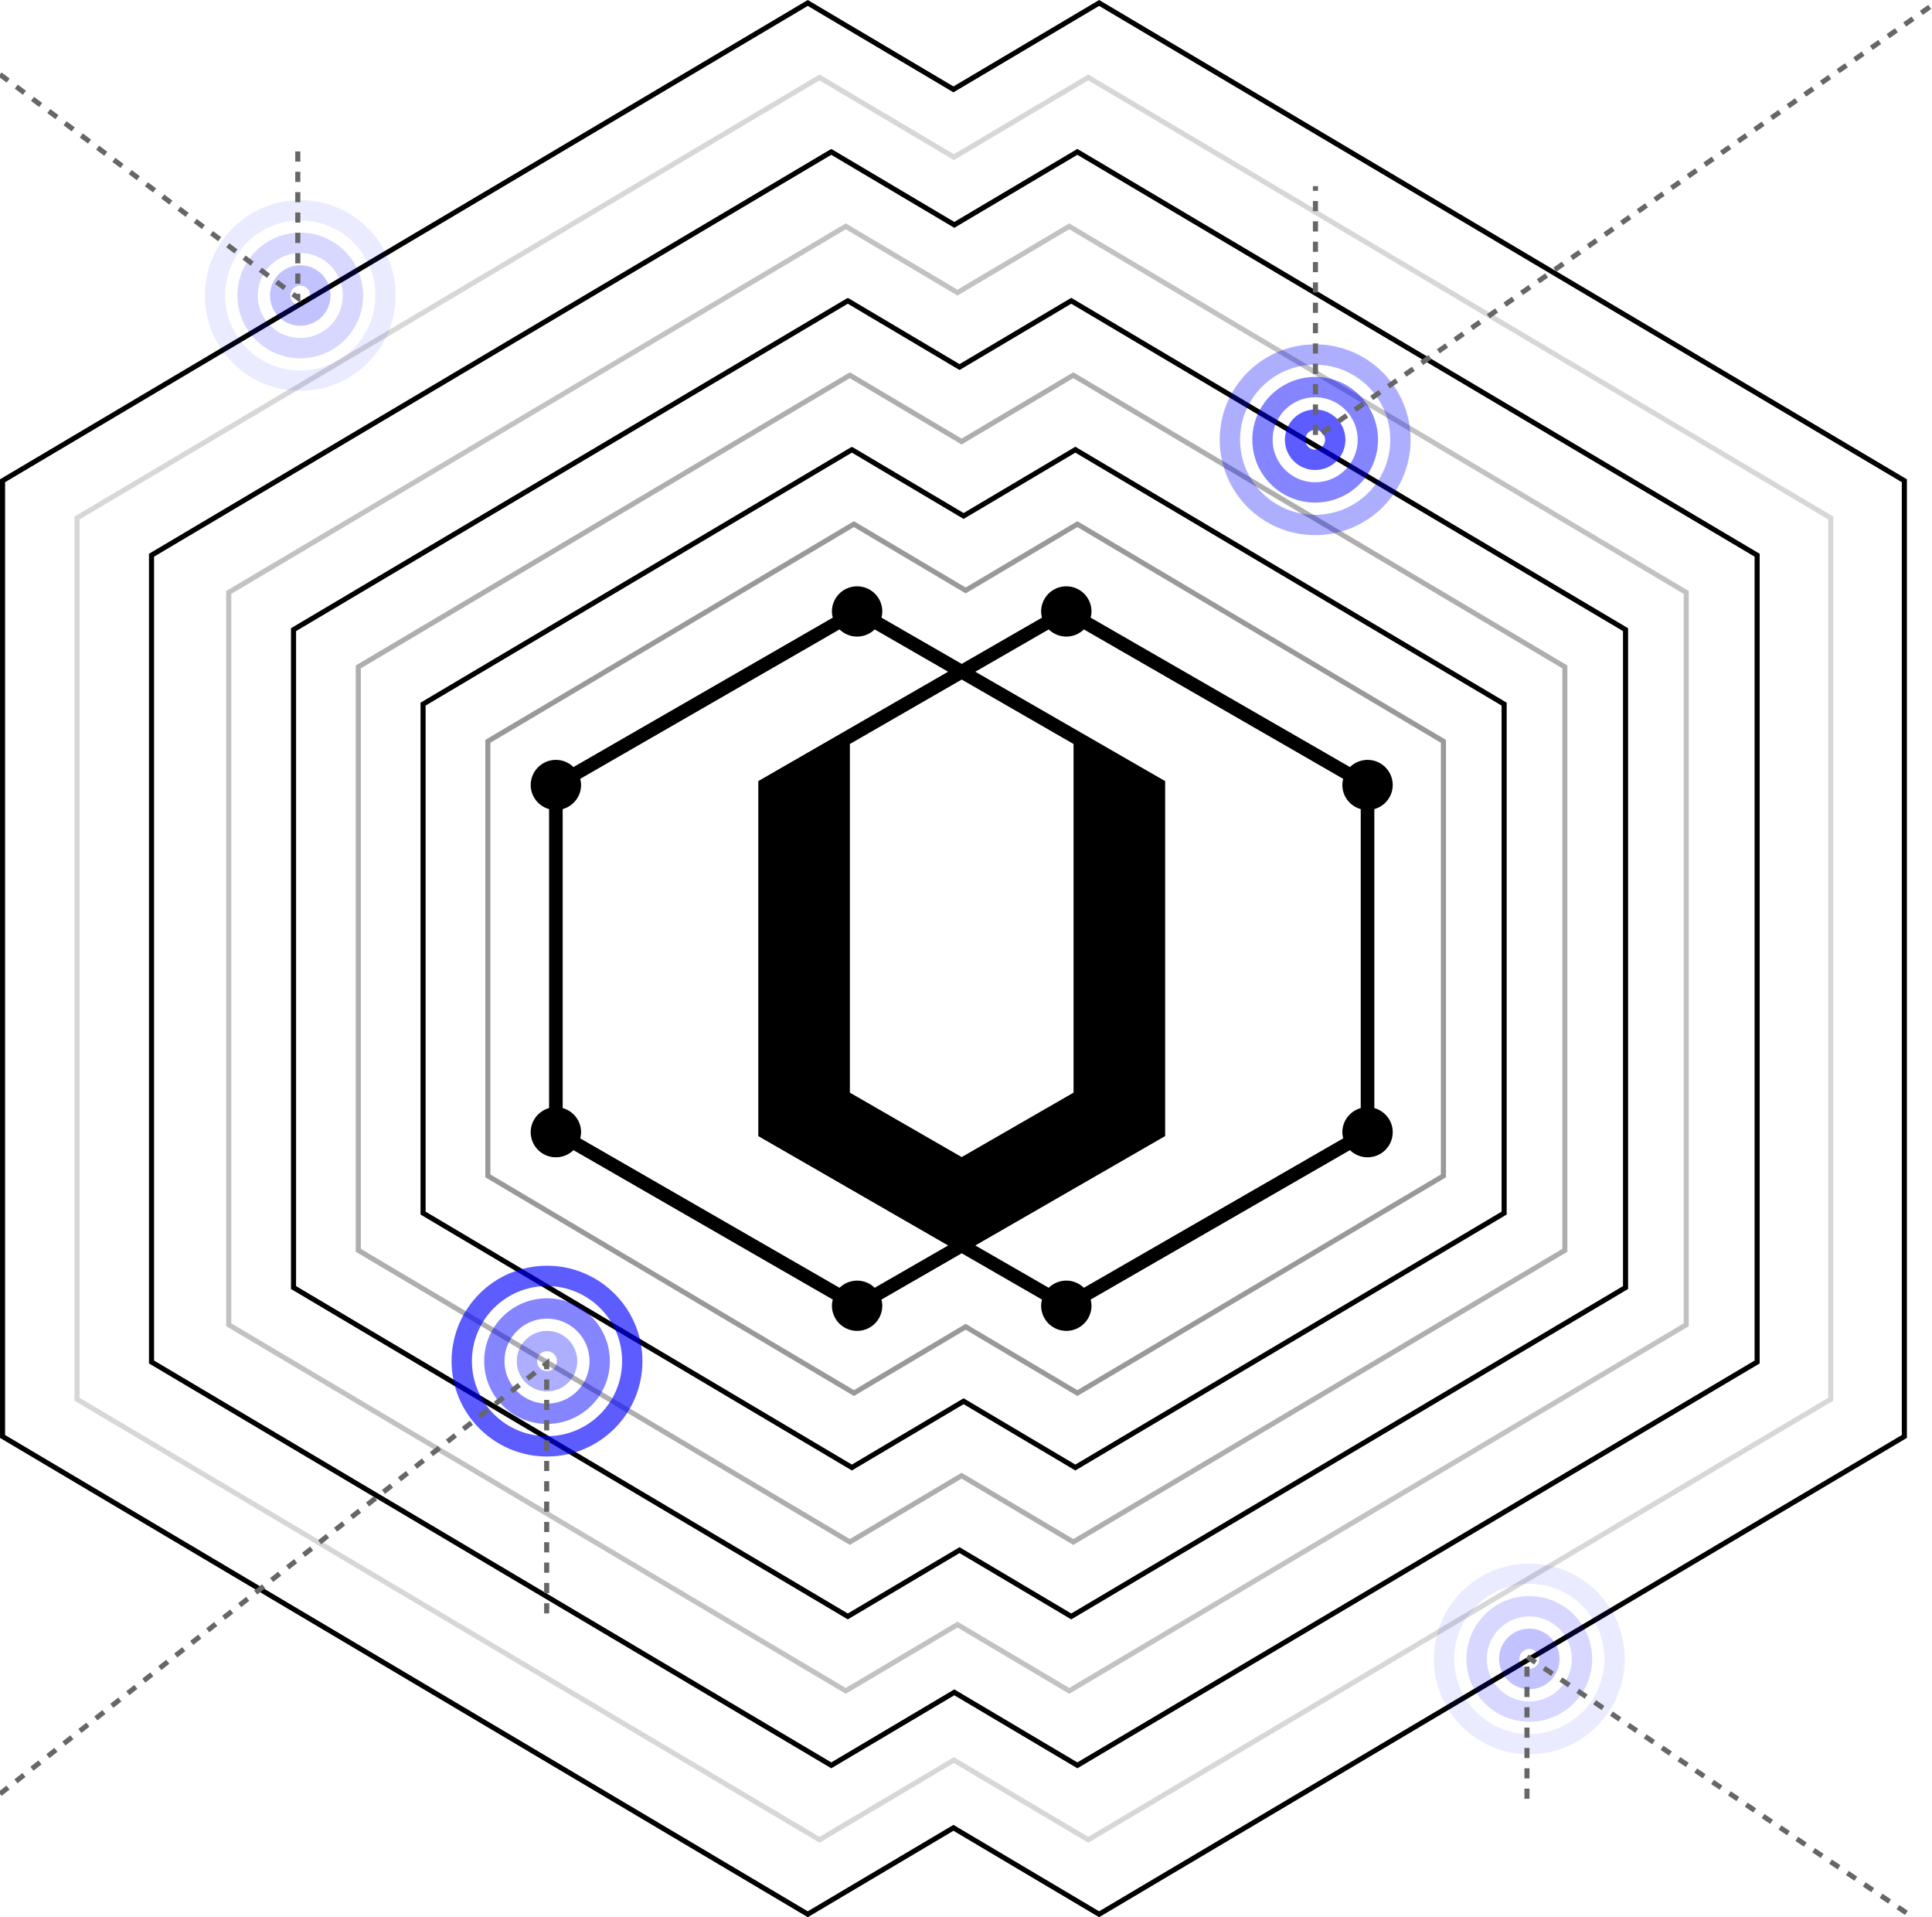 <svg xmlns="http://www.w3.org/2000/svg" width="380" height="377"><g fill="none" fill-rule="evenodd"><path fill="#000" d="M229.17 223.402v-69.805l-37.338-21.508 14.443-8.321a4.938 4.938 0 0 0 3.455 1.408 4.938 4.938 0 0 0 3.455-1.408l51.01 29.386a4.917 4.917 0 0 0-.168 1.213c0 2.263 1.533 4.15 3.613 4.735v58.794c-2.08.586-3.613 2.472-3.613 4.735 0 .422.07.824.169 1.213l-51.011 29.386a4.938 4.938 0 0 0-3.455-1.407 4.938 4.938 0 0 0-3.455 1.407l-14.443-8.319 37.337-21.51zm-18.017-8.544l-21.996 12.672-21.996-12.672V146.3l21.996-12.67 21.996 12.67v68.557zm-39.114 38.372a4.938 4.938 0 0 0-3.455-1.407 4.938 4.938 0 0 0-3.455 1.407l-51.01-29.384c.099-.391.17-.793.17-1.215 0-2.263-1.535-4.15-3.615-4.735v-58.794c2.08-.585 3.614-2.472 3.614-4.735 0-.42-.07-.824-.17-1.213l51.011-29.386a4.938 4.938 0 0 0 3.455 1.408 4.938 4.938 0 0 0 3.455-1.408l14.443 8.32-37.336 21.509v69.805l37.336 21.51-14.443 8.318zm98.276-35.334v-58.794c2.08-.584 3.615-2.472 3.615-4.735a4.946 4.946 0 0 0-8.406-3.53l-51.011-29.387c.1-.391.168-.793.168-1.213 0-2.73-2.215-4.94-4.951-4.94a4.946 4.946 0 0 0-4.951 4.94c0 .42.068.822.17 1.213l-15.792 9.097-15.79-9.097c.1-.391.168-.793.168-1.213 0-2.73-2.216-4.94-4.951-4.94a4.946 4.946 0 0 0-4.952 4.94c0 .42.07.822.17 1.213l-51.01 29.386a4.946 4.946 0 0 0-8.406 3.531c0 2.263 1.532 4.151 3.612 4.735v58.794c-2.08.586-3.612 2.472-3.612 4.735 0 2.73 2.215 4.94 4.951 4.94a4.932 4.932 0 0 0 3.455-1.409l51.01 29.388c-.1.39-.17.791-.17 1.213a4.947 4.947 0 0 0 4.952 4.94 4.946 4.946 0 0 0 4.951-4.94c0-.422-.068-.824-.168-1.213l15.79-9.099 15.792 9.099c-.102.39-.17.791-.17 1.213a4.947 4.947 0 0 0 4.951 4.94 4.946 4.946 0 0 0 4.951-4.94c0-.422-.068-.824-.168-1.213l51.011-29.388a4.926 4.926 0 0 0 3.455 1.41 4.945 4.945 0 0 0 4.951-4.941c0-2.263-1.535-4.15-3.615-4.735z"/><path stroke="#000" d="M167.955 103.067l-71.998 42.71v85.446l71.998 42.71 21.976-13.036 21.976 13.036 71.998-42.71v-85.446l-71.998-42.71-21.976 13.036-21.976-13.036z" opacity=".4"/><path stroke="#000" d="M167.554 88.426l-84.339 50.031v100.086l84.339 50.031 21.976-13.036 21.976 13.036 84.338-50.031V138.457l-84.338-50.031-21.976 13.036-21.976-13.036z"/><path stroke="#000" d="M167.152 73.785l-96.679 57.352v114.726l96.68 57.352 21.975-13.037 21.976 13.037 96.68-57.352V131.137l-96.68-57.352-21.976 13.037-21.976-13.037z" opacity=".32"/><path stroke="#000" d="M166.75 59.144L57.733 123.816v129.368l109.019 64.672 21.976-13.037 21.976 13.037 109.019-64.672V123.816l-109.02-64.672-21.975 13.037-21.976-13.037z"/><path stroke="#000" d="M166.35 44.504L44.99 116.496v144.008l121.36 71.992 21.975-13.036 21.976 13.036 121.36-71.992V116.496L210.3 44.504 188.325 57.54 166.35 44.504z" opacity=".24"/><path stroke="#000" d="M163.5 29.863L29.802 109.176v158.648l133.7 79.313 24.201-14.357 24.201 14.357 133.7-79.313V109.176l-133.7-79.313-24.201 14.357-24.201-14.357z"/><path stroke="#000" d="M161.19 15.222L15.15 101.855v173.29l146.04 86.633 26.427-15.677 26.427 15.677 146.04-86.633v-173.29l-146.04-86.633L187.617 30.9 161.19 15.222z" opacity=".16"/><path stroke="#000" d="M158.88.581L.5 94.535v187.93l158.38 93.954 28.652-16.997 28.652 16.997 158.38-93.954V94.535L216.184.58l-28.652 16.997L158.88.581z"/><ellipse cx="258.675" cy="86.472" stroke="#00F" stroke-width="4" opacity=".64" rx="3.952" ry="3.948" style="mix-blend-mode:multiply"/><ellipse cx="300.795" cy="326.215" stroke="#00F" stroke-width="4" opacity=".24" rx="3.952" ry="3.948" style="mix-blend-mode:multiply"/><ellipse cx="59.06" cy="58.106" stroke="#00F" stroke-width="4" opacity=".24" rx="3.952" ry="3.948" style="mix-blend-mode:multiply"/><ellipse cx="107.59" cy="267.652" stroke="#00F" stroke-width="4" opacity=".32" rx="3.952" ry="3.948" style="mix-blend-mode:multiply"/><ellipse cx="258.675" cy="86.472" stroke="#00F" stroke-width="4" opacity=".48" rx="10.361" ry="10.353" style="mix-blend-mode:multiply"/><ellipse cx="300.795" cy="326.215" stroke="#00F" stroke-width="4" opacity=".16" rx="10.361" ry="10.353" style="mix-blend-mode:multiply"/><ellipse cx="59.06" cy="58.106" stroke="#00F" stroke-width="4" opacity=".16" rx="10.361" ry="10.353" style="mix-blend-mode:multiply"/><ellipse cx="107.59" cy="267.652" stroke="#00F" stroke-width="4" opacity=".48" rx="10.361" ry="10.353" style="mix-blend-mode:multiply"/><ellipse cx="258.675" cy="86.472" stroke="#00F" stroke-width="4" opacity=".32" rx="16.771" ry="16.758" style="mix-blend-mode:multiply"/><ellipse cx="300.795" cy="326.215" stroke="#00F" stroke-width="4" opacity=".08" rx="16.771" ry="16.758" style="mix-blend-mode:multiply"/><ellipse cx="59.06" cy="58.106" stroke="#00F" stroke-width="4" opacity=".08" rx="16.771" ry="16.758" style="mix-blend-mode:multiply"/><ellipse cx="107.59" cy="267.652" stroke="#00F" stroke-width="4" opacity=".64" rx="16.771" ry="16.758" style="mix-blend-mode:multiply"/><path stroke="#666" stroke-dasharray="2 2" d="M0 14.64l58.574 43.923V29.282m320.968-27.91l-120.81 84.643V36.602M0 352.75l107.525-84.641v49.412m267.439 58.624l-74.627-50.387v29.739" style="mix-blend-mode:multiply"/></g></svg>